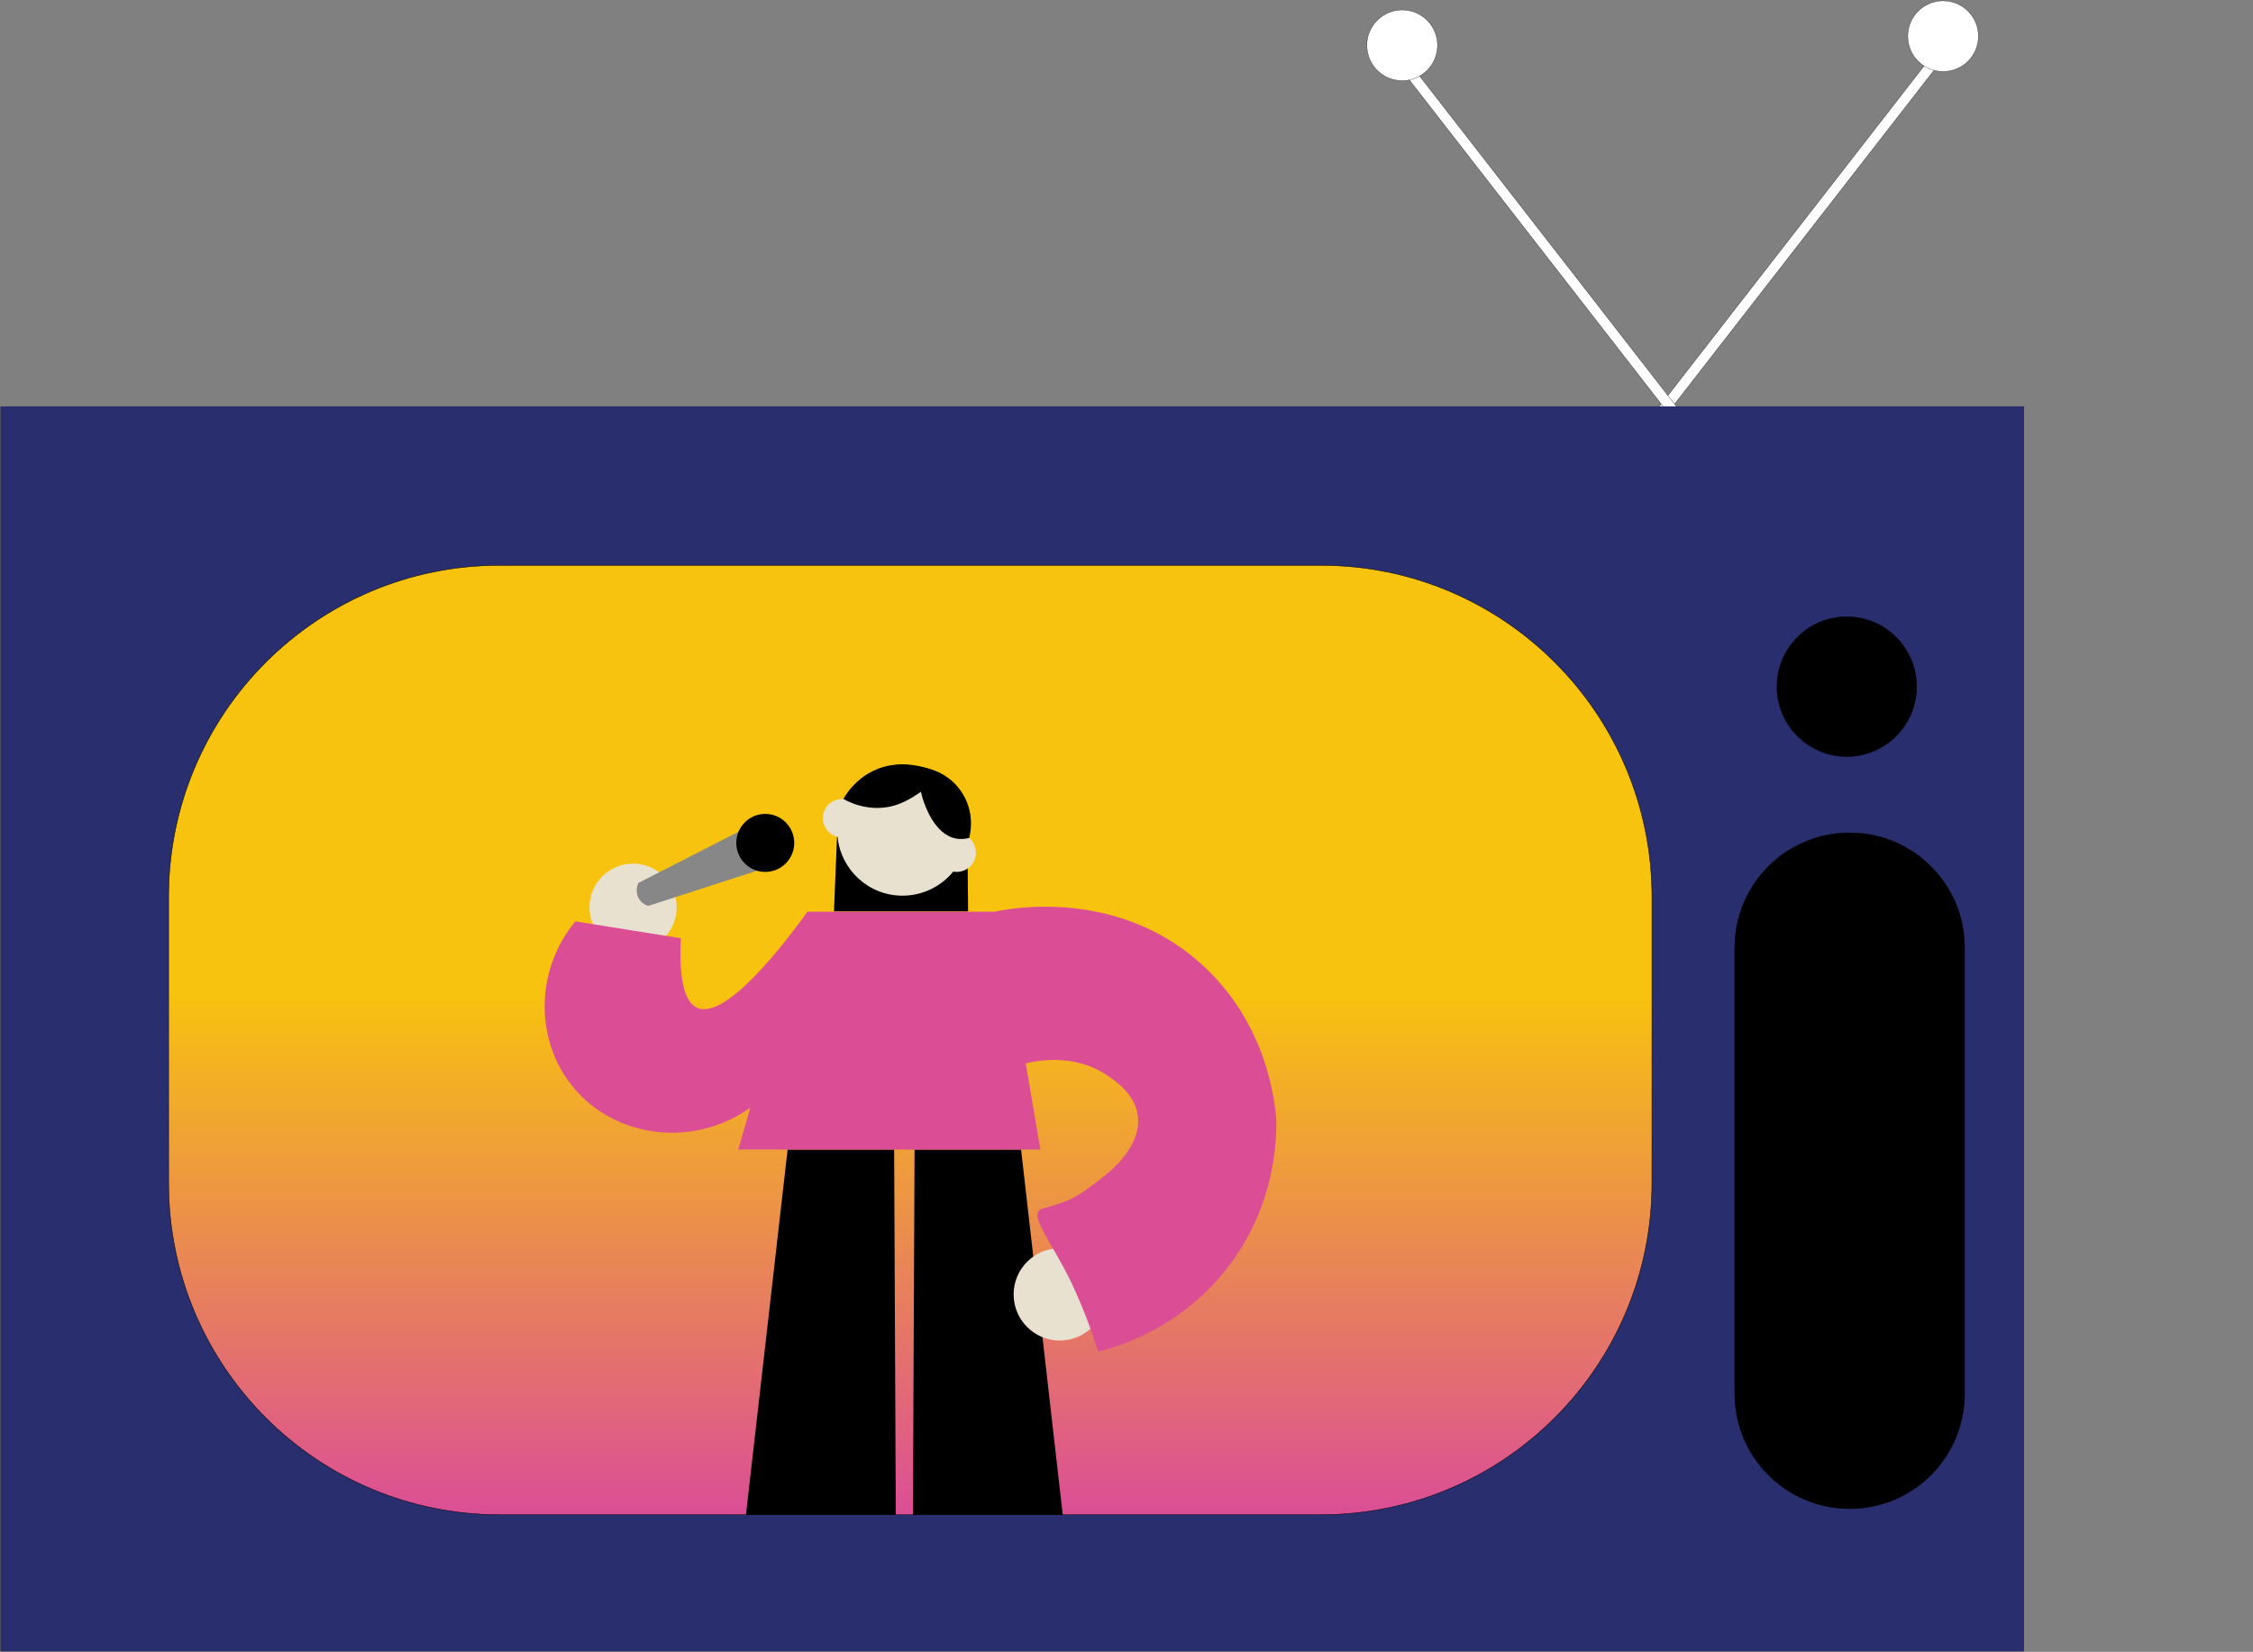 <svg width="592" height="434" viewBox="0 0 592 434" fill="none" xmlns="http://www.w3.org/2000/svg">
<rect x="0" y="0" width="592" height="434" fill="#808080" stroke="none"/>
<path d="M514.038 10.928L511.863 9.233L424.131 122.104L426.306 123.799L514.038 10.928Z" fill="white" stroke="black" stroke-width="0.07" stroke-miterlimit="10"/>
<path d="M450.245 123.828L452.42 122.134L364.688 9.263L362.513 10.957L450.245 123.828Z" fill="white" stroke="black" stroke-width="0.07" stroke-miterlimit="10"/>
<path d="M531.814 106.794H0.145V433.855H531.814V106.794Z" fill="#292F6E" stroke="black" stroke-width="0.04" stroke-linecap="round" stroke-linejoin="round"/>
<path d="M347.049 148.539H131.322C83.264 148.539 44.306 187.543 44.306 235.658V310.871C44.306 358.986 83.264 397.991 131.322 397.991H347.049C395.107 397.991 434.066 358.986 434.066 310.871V235.658C434.066 187.543 395.107 148.539 347.049 148.539Z" fill="url(#paint0_linear_8_147)" stroke="black" stroke-width="0.12" stroke-miterlimit="10"/>
<path d="M368.441 21.199C373.567 21.199 377.723 17.038 377.723 11.906C377.723 6.774 373.567 2.614 368.441 2.614C363.315 2.614 359.159 6.774 359.159 11.906C359.159 17.038 363.315 21.199 368.441 21.199Z" fill="white" stroke="black" stroke-width="0.07" stroke-miterlimit="10"/>
<path d="M510.567 18.803C515.694 18.803 519.849 14.643 519.849 9.511C519.849 4.378 515.694 0.218 510.567 0.218C505.441 0.218 501.286 4.378 501.286 9.511C501.286 14.643 505.441 18.803 510.567 18.803Z" fill="white" stroke="black" stroke-width="0.07" stroke-miterlimit="10"/>
<path d="M485.26 198.778C495.392 198.778 503.606 190.554 503.606 180.41C503.606 170.266 495.392 162.042 485.26 162.042C475.128 162.042 466.914 170.266 466.914 180.41C466.914 190.554 475.128 198.778 485.26 198.778Z" fill="black" stroke="black" stroke-width="0.11" stroke-miterlimit="10"/>
<path d="M486.058 218.815H485.985C469.325 218.815 455.82 232.337 455.82 249.016V366.192C455.82 382.872 469.325 396.393 485.985 396.393H486.058C502.718 396.393 516.223 382.872 516.223 366.192V249.016C516.223 232.337 502.718 218.815 486.058 218.815Z" fill="black" stroke="black" stroke-width="0.11" stroke-miterlimit="10"/>
<path d="M254.087 216.096C252.854 207.384 245.458 200.995 237.191 200.923C228.127 200.923 220.296 208.473 220.006 218.129C219.716 225.243 219.426 232.358 219.135 239.473H254.377C254.305 231.705 254.232 223.864 254.16 216.096H254.087Z" fill="black"/>
<path d="M234.944 302.054H206.953L196.004 398.03H235.379L234.944 302.054Z" fill="black"/>
<path d="M268.3 302.054H240.309L239.874 398.03H279.249L268.3 302.054Z" fill="black"/>
<path d="M253.072 228.801C252.202 229.091 251.331 229.164 250.461 229.019C247.343 232.866 242.485 235.335 237.119 235.335C228.272 235.335 220.948 228.583 220.078 219.871C218.483 219.508 217.178 218.346 216.525 216.677C215.582 214.063 216.888 211.159 219.571 210.215C220.368 209.925 221.238 209.852 222.036 209.997C224.937 204.625 230.593 200.995 237.119 200.995C246.618 200.995 254.305 208.691 254.305 218.201C254.305 218.782 254.305 219.363 254.232 219.871C255.102 220.452 255.755 221.25 256.117 222.339C257.06 224.953 255.755 227.857 253.072 228.801Z" fill="#E9E1CF"/>
<path d="M166.346 249.855C172.673 249.855 177.803 244.719 177.803 238.384C177.803 232.049 172.673 226.913 166.346 226.913C160.018 226.913 154.889 232.049 154.889 238.384C154.889 244.719 160.018 249.855 166.346 249.855Z" fill="#E9E1CF"/>
<path d="M278.452 352.22C285.14 352.22 290.561 346.792 290.561 340.096C290.561 333.4 285.14 327.972 278.452 327.972C271.764 327.972 266.342 333.4 266.342 340.096C266.342 346.792 271.764 352.22 278.452 352.22Z" fill="#E9E1CF"/>
<path d="M241.47 201.503C241.252 205.133 241.905 207.965 242.412 209.707C242.992 211.522 245.458 219.145 251.114 220.307C252.564 220.597 253.797 220.379 254.667 220.161C254.885 219.363 256.407 213.337 252.419 207.747C248.503 202.157 242.34 201.576 241.47 201.503Z" fill="black"/>
<path d="M247.198 203.246C246.111 204.553 244.443 206.368 241.977 208.037C239.802 209.489 236.394 211.958 231.535 212.248C227.039 212.539 223.414 210.941 221.601 209.925C222.616 208.183 224.864 204.916 228.925 202.81C237.409 198.309 246.256 202.81 247.198 203.246Z" fill="black"/>
<path d="M196.004 217.548L167.724 231.995C167.724 231.995 166.781 233.955 167.724 235.843C168.521 237.44 170.044 237.948 170.334 238.021C180.413 234.754 190.565 231.487 200.645 228.22L195.931 217.62L196.004 217.548Z" fill="#878787"/>
<path d="M201.08 229.091C205.285 229.091 208.694 225.678 208.694 221.468C208.694 217.258 205.285 213.845 201.08 213.845C196.875 213.845 193.466 217.258 193.466 221.468C193.466 225.678 196.875 229.091 201.08 229.091Z" fill="black"/>
<path d="M335.375 294.431C335.447 299.731 335.012 316.065 323.555 331.747C310.938 349.026 293.389 353.962 288.531 355.124C287.226 350.913 285.05 344.452 281.497 336.974C276.131 325.794 269.677 318.752 274.028 317.517C281.135 315.485 282.222 315.267 290.126 309.023C291.794 307.717 299.988 301.183 298.973 293.197C298.248 287.389 292.954 283.904 290.779 282.452C282.077 276.644 272.07 278.749 269.532 279.403L273.376 302.054H193.973L197.164 291.019C182.154 301.763 161.56 299.005 150.538 285.574C140.531 273.377 140.531 254.937 151.19 242.087C160.4 243.539 169.681 245.063 178.891 246.515C178.165 260.745 181.211 263.939 183.241 264.81C190.855 268.077 206.446 247.459 212.174 239.546C228.562 239.546 244.95 239.546 261.338 239.546C264.311 238.892 292.519 233.012 315.071 252.759C333.199 268.658 335.085 290.147 335.375 294.503V294.431Z" fill="#DB4E96"/>
<defs>
<linearGradient id="paint0_linear_8_147" x1="239.186" y1="148.539" x2="239.186" y2="397.991" gradientUnits="userSpaceOnUse">
<stop offset="0.448" stop-color="#F8C30E"/>
<stop offset="1" stop-color="#DB4E96"/>
</linearGradient>
</defs>
</svg>
